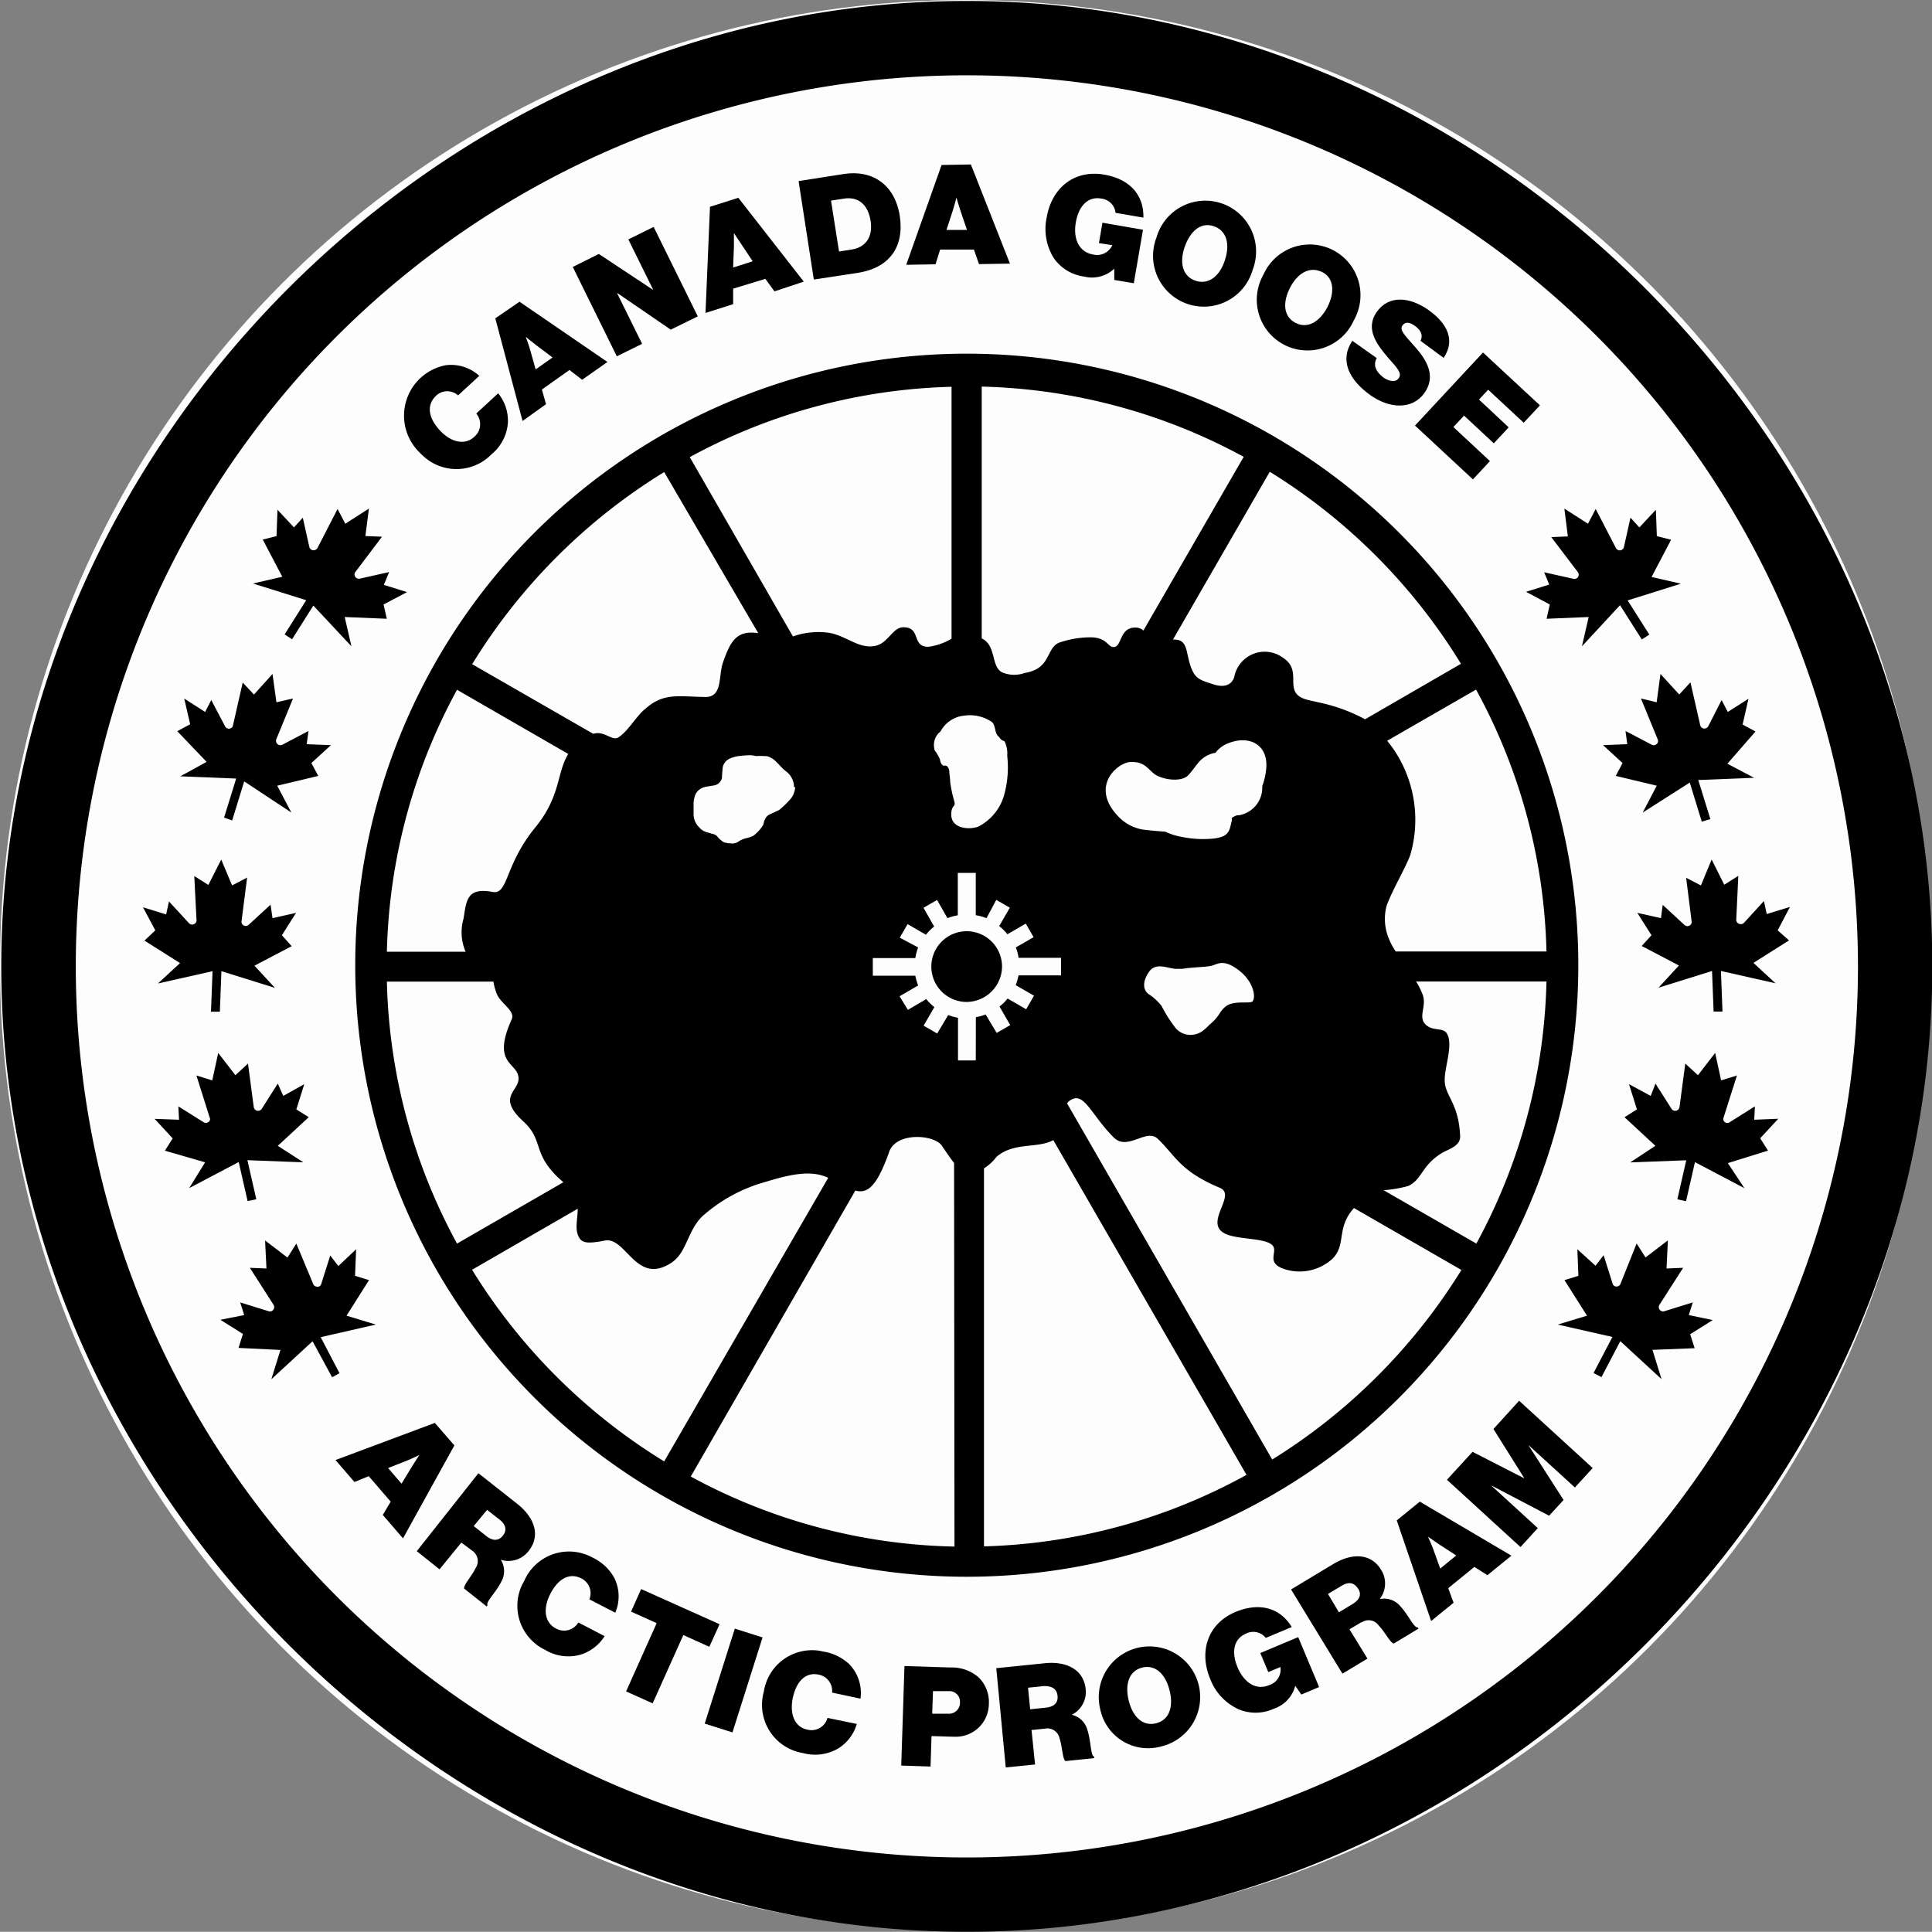 <svg id="Layer_1" data-name="Layer 1" xmlns="http://www.w3.org/2000/svg" width="197.8" height="197.78" viewBox="0 0 197.8 197.78"><rect x="0" y="0" width="197.8" height="197.78" fill="#808080" stroke="none"/><defs><style>.cls-1{fill:#fdfdfd;}.cls-2{fill:none;}</style></defs><title>canada_goose_logo_freelogovectors.net</title><circle class="cls-1" cx="98.84" cy="98.84" r="98.84"/><circle class="cls-1" cx="98.97" cy="98.94" r="91.23"/><path d="M102.59,99A3.62,3.62,0,1,0,99,102.58h0A3.66,3.66,0,0,0,102.59,99Z"/><path d="M99,.1C45.59.1.13,45.56.13,98.94S45.59,197.78,99,197.78s98.83-45.46,98.83-98.84S152.35.1,99,.1Zm0,190.07a91.23,91.23,0,1,1,91.22-91.24h0A91.23,91.23,0,0,1,99,190.17Z"/><path d="M151.15,127.32l-9.5-5.47a12.06,12.06,0,0,0,2.53-.43c1.41-.65,1.34-2.07,3.42-3.36.59-.37,1.92-.69,1.89-1.71-.13-3.46-1.6-4.17-1.58-5.78,0-1.42.91-3.67.21-4.78-.34-.55-1.28-.28-1.91-.7-1.23-.79-.1-1.94-.54-3.21a7.2,7.2,0,0,0-.69-1.39h13.35A58.85,58.85,0,0,1,151.15,127.32Zm-20.9,22.11-21-36.46a.92.92,0,0,1,.29-.3c1.45-1,2.13,1.43,4.48,3.78,1.44,1.44,3.35-1,4.53.16,1.8,1.72,2.28,3.31,6.34,5,1.89.78-2.14,3.94,1,4.87,1.34.4,3.71.33,4.37,1s-.78,1.82,1.3,2.47a5,5,0,0,0,4.84-1.06c1.48-1.45.36-3.14,2.22-5.21l11,6.34A59.87,59.87,0,0,1,130.25,149.43Zm-29.51,8.89v-38.7a4.79,4.79,0,0,0,1.28-1.18c1.81-1.55,4.17-.82,5.82-1.71L127.62,151A59,59,0,0,1,100.74,158.32Zm-.84-49.75H98.08V104.2a5.42,5.42,0,0,1-1-.28l-1.13,1.89-1.39-.8,1.1-1.9a5.36,5.36,0,0,1-.83-.82l-1.88,1.1L92.1,102l1.9-1.11a6.75,6.75,0,0,1-.29-1H89.36v-1.8h4.35A5.52,5.52,0,0,1,94,97L92.12,96l.8-1.39,1.88,1.09a4.77,4.77,0,0,1,.84-.84l-1.09-1.92,1.39-.8L97,94a5.54,5.54,0,0,1,1.06-.29V89.37H99.9V93.7A5.54,5.54,0,0,1,101,94L102,92.13l1.39.8-1.09,1.88a5.56,5.56,0,0,1,.84.84l1.88-1.09.8,1.39L104,97a4.37,4.37,0,0,1,.28,1.06h4.35v1.8h-4.35a6.75,6.75,0,0,1-.29,1l1.87,1.08-.8,1.39-1.9-1.1a5,5,0,0,1-.83.82l1.1,1.9-1.39.8-1.13-1.89a5,5,0,0,1-1,.28Zm-2.18,49.77a58.94,58.94,0,0,1-27-7.17l16.85-29.28c1.22.33,2.18-.33,3.48-4,.73-2,4.58-1.75,5.37-.6.56.82.93,1.37,1.26,1.77ZM48.33,130l10.82-6.25c0,1.08-.36,2.16.17,3,.35.58,1.09.55,2.6.26,2.18-.42,3.2,4.61,6.77,2.3,1.62-1,1.68-3.3,3.21-4.78A16.16,16.16,0,0,1,78.39,121c3.21-1,4.84-1.07,6.26-.48l.14.07L68,149.62A59.78,59.78,0,0,1,48.33,130ZM39.61,100.5H50.52a5.52,5.52,0,0,0,.37,1.32c.46,1,1.89,1.67,1.49,2.56-2.12,4.7.71,4.36.71,6.05,0,1.33-2.27,1.88.53,4.42,2.16,2,.73,3.35,4.06,6.19l-10.89,6.28A58.84,58.84,0,0,1,39.61,100.5Zm7.18-29.88,11.39,6.57c-1.2,1.93-.74,4.31-3.39,7.54-3.13,3.82-2.75,6.88-4.34,6.59-2.72-.51-2.69.94-3,2.76a5,5,0,0,0,.22,3.36H39.61A58.84,58.84,0,0,1,46.79,70.62ZM68,48.33l9.63,16.49c-2.18-.31-2.82.74-3.61,3-.49,1.37,0,3.58-1.84,3.54-2.85-.06-4.28-.43-6.12,1.22-.87.66-1.79,2.35-2.78,2.93-.64.37-1.4-.73-2.54-.38L48.34,68A59.76,59.76,0,0,1,68,48.33ZM81.42,80.61a2.94,2.94,0,0,1-.19.72,1.9,1.9,0,0,1-.23.39,9.52,9.52,0,0,1-1.1,1.1.9.9,0,0,1-.26.17l-.79.37a.93.93,0,0,0-.55.58c-.07,0-.13.5-.18.54a3.81,3.81,0,0,1-1,1.09,2.88,2.88,0,0,1-.75.25h0a2.48,2.48,0,0,0-.81.37,1.09,1.09,0,0,1-.77.15c-.07,0-.4,0-.46-.07h-.12a1.12,1.12,0,0,1-.34-.21,1.81,1.81,0,0,1-.42-.41.89.89,0,0,0-.34-.23.83.83,0,0,0-.21-.06l-.4-.12a1.63,1.63,0,0,1-.82-.43,2.07,2.07,0,0,0-.16-.17,1.89,1.89,0,0,1-.51-1.21c0-.41,0-.81,0-1.22a3,3,0,0,1,.13-.72,1.53,1.53,0,0,1,.25-.45,1.43,1.43,0,0,1,.65-.43,2.71,2.71,0,0,1,.41-.09l.66-.11a1,1,0,0,0,.81-.79v-.2l.06-.73a1.21,1.21,0,0,1,.5-.89,1.18,1.18,0,0,1,.29-.16,3.55,3.55,0,0,1,.77-.22,11.54,11.54,0,0,1,1.17-.1,2.72,2.72,0,0,1,.69.09,6,6,0,0,1,.85,0h0l.24,0a2.05,2.05,0,0,1,.9.5c.1.09.52.54.61.63a4.41,4.41,0,0,0,.51.46,2,2,0,0,1,.78,1.57S81.42,80.6,81.42,80.61Zm16-41V65.39a6.15,6.15,0,0,1-2.38.83c-1.75,0-.7-2-2.55-2-1.08,0-1.54,1.56-2.78,1.88-1.73.43-3-1-4.82-1.31a7.8,7.8,0,0,0-3.71.37L70.62,46.8a59,59,0,0,1,26.82-7.2Zm4.09,34.28c.44.31.29,1.07.66,1.45s.17.33.68.56a2.86,2.86,0,0,1,.27,1.47,10.58,10.58,0,0,1-.31,4,5.21,5.21,0,0,1-2.63,3.25c-1,.38-2.78.2-2.79-1.21,0-1.11.52-.68.29-1.45a12.59,12.59,0,0,1-.4-1.92c0-.37-.08-.72-.09-1,0-.46-.29-.72-.47-.65s-.44-.21-.48-.62a3.52,3.52,0,0,0-.52-.9.77.77,0,0,1-.07-.26,1.74,1.74,0,0,1,.64-1.72,3.07,3.07,0,0,1,2.42-1.62A4,4,0,0,1,101.51,73.89Zm-1-34.31a59,59,0,0,1,26.82,7.19L117.06,64.56a1.16,1.16,0,0,0-.83-.31c-1.66,0-1.34,2-2.23,2-.59,0-.68-1-2.34-1a9.8,9.8,0,0,0-3.26.56c-1.32.58-.77,2.64-3.49,3.09a3.18,3.18,0,0,1-2.35-.08c-1.06-.62-.59-2.49-1.82-3.33l-.23-.13V39.58Zm27.74,62.94c-.29.29-2-.17-2.83.58a1.45,1.45,0,0,0-.22.21,3.36,3.36,0,0,0-.39.54,4.76,4.76,0,0,1-.91,1c-.2.18-.38.38-.6.56a2.13,2.13,0,0,1-1.54.54,2,2,0,0,1-1.37-.66,14.09,14.09,0,0,1-1.46-2.29,5.33,5.33,0,0,0-1.33-1.22c-.55-.41-.68-1.2,0-2.23s1.75-.47,2.72-.36h.74c1.1-.19,2.46-.16,3.06-.34s1.2-.68,2.74.51,1.72,2.8,1.38,3.14Zm-1.49-19.08a2,2,0,0,0-.65.3,1.41,1.41,0,0,1,0,.29c-.25,1-.2,1.73-2.22,1.85a10.8,10.8,0,0,1-3-.22,6.21,6.21,0,0,1-1.58-.51c-.78-.06-1.48-.12-1.9-.17a4.47,4.47,0,0,1-2.83-1.3c-3.13-3.16-.13-5.64,1.19-5.67s1.62.56,2.34,1.17,2.68.94,3.45.27c.41-.36.93-1.18,1.31-1.57a2.91,2.91,0,0,1,1.57-.81,3,3,0,0,1,1.37-1c2.25-.85,4.08.3,3.82,2.67a6.47,6.47,0,0,1-.4,1.74,2.87,2.87,0,0,1-2.48,3Zm22.85-15.5-9.85,5.7a17.56,17.56,0,0,0-4.86-1.75c-1-.25-2.08-.32-2.39-1.29s.34-2.27-1.14-3.25a3.17,3.17,0,0,0-5,1.93c-.15.54-.67,1.25-2.12.79s-1.94-.58-2.4-2-.25-2.66-1.76-2.59L130,48.3A59.76,59.76,0,0,1,149.6,68Zm8.73,29.47H142.9a6.25,6.25,0,0,1-.69-1.27,5.2,5.2,0,0,1-.25-3.39c.52-1.51,1.95-3.9,2.43-5.23a12.83,12.83,0,0,0-2-11.21l-.37-.47,9.1-5.24a58.64,58.64,0,0,1,7.21,26.83ZM99,36.21a62.61,62.61,0,1,0,62.59,62.68A62.61,62.61,0,0,0,99,36.21Z"/><path d="M179.6,114.64l.07-1.37-2.58,1.62a.41.41,0,0,1-.62-.5l1.36-4.28-1.62.5-.61-2.81-1.76,2.28-1.3-1.19-.59,4.46a.45.45,0,0,1-.52.37.48.48,0,0,1-.3-.2l-1.64-2.58L169,112.2,166.78,111l.81,2.58-1.27.8,3.16,2.93-2.58,1.7,5.74-.22-.91,4,.89.19.91-4,5.07,2.67-1.7-2.57,4.11-1.28-.8-1.26,1.85-2Z"/><path d="M172.9,134.64l.41-1.3-2.9.9a.44.44,0,0,1-.56-.27.45.45,0,0,1,.05-.39l2.42-3.78-1.7.07.14-2.88-2.29,1.75-.91-1.43-1.66,4.15a.44.44,0,0,1-.58.22h0a.41.41,0,0,1-.22-.26l-.92-2.91-.83,1.08-1.86-1.69.11,2.72-1.43.44,2.31,3.64-3,.91,5.6,1.27-1.93,3.69.81.42,1.93-3.68,4.22,3.89-.93-3,4.32-.17-.46-1.43,2.31-1.45Z"/><path d="M182,95.25l1.26-2.4-2.38.73-.29-1.33-2.05,2.24a.47.47,0,0,1-.64,0,.41.41,0,0,1-.14-.34l.21-4.48-1.44.91L175.24,88l-1.1,2.65-1.51-.78.56,4.46a.41.41,0,0,1-.11.35.49.49,0,0,1-.3.14.51.51,0,0,1-.31-.11l-2.24-2.07L170.05,94l-2.42-.54,1.45,2.29-1,1.1,3.81,2-2.09,2.27,5.48-1.71.16,4.15h.91l-.16-4.15,5.59,1.26-2.26-2.09,3.64-2.3Z"/><path d="M158.67,61.89l-.33,1.46,4.31-.18-.69,3,3.9-4.21,2.23,3.51.77-.5-2.22-3.5,5.45-1.71-3-.69,2-3.81-1.46-.37-.1-2.7L167.84,54l-.91-1-.67,3a.44.44,0,0,1-.82.11l-2.07-4-.79,1.51-2.42-1.55.36,2.85-1.7.07,2.72,3.58a.42.42,0,0,1,.08.36.44.44,0,0,1-.53.33h0l-3-.67.52,1.26-2.37.74Z"/><path d="M170,69l-.39,2.9L168,71.51l1.71,4.17a.41.41,0,0,1-.25.58.38.38,0,0,1-.33,0l-2.71-1.42.18,1.35-2.48.1,2,1.83-.7,1.32,4.2,1-1.44,2.75L173,80.12l1.23,4,.88-.26-1.24-4,5.71-.23-2.73-1.44,2.88-3.3-1.32-.71.6-2.64-2.12,1.35-.63-1.22-1.37,2.69a.45.45,0,0,1-.6.18.46.46,0,0,1-.22-.29l-1-4.39-1.15,1.24Z"/><path d="M18.33,114.64l-.07-1.37,2.58,1.62a.45.45,0,0,0,.62-.14.38.38,0,0,0,0-.36l-1.35-4.28,1.62.5.61-2.81,1.76,2.28,1.29-1.19.59,4.46a.45.45,0,0,0,.52.37.48.48,0,0,0,.3-.2l1.64-2.58L29,112.2,31.15,111l-.81,2.58,1.27.8-3.17,2.93L31.06,119l-5.73-.22.91,4-.89.19-.91-4-5.07,2.67L21,119l-4.12-1.19.8-1.26-1.85-2Z"/><path d="M25,134.64l-.41-1.3,2.9.9a.44.44,0,0,0,.56-.27.45.45,0,0,0-.05-.39l-2.42-3.78,1.7.07L27.14,127l2.29,1.75.91-1.43,1.73,4.15a.4.4,0,0,0,.28.24.44.44,0,0,0,.32,0,.41.41,0,0,0,.22-.26l.92-2.91.83,1.08,1.82-1.72-.11,2.72,1.43.44-2.3,3.64,3,.91-5.65,1.29,1.93,3.69L34,141,32,137.32l-4.22,3.89.93-3L24.42,138l.45-1.43-2.31-1.45Z"/><path d="M15.9,95.25l-1.26-2.36,2.37.73.29-1.33,2.06,2.24a.44.44,0,0,0,.62,0h0a.4.4,0,0,0,.14-.34l-.23-4.5,1.44.91L22.65,88l1.11,2.65,1.54-.8-.57,4.46a.43.43,0,0,0,.42.49.46.46,0,0,0,.3-.11l2.25-2.07L27.9,94l2.41-.54-1.45,2.29,1,1.12-3.81,2,2.1,2.27-5.48-1.71-.16,4.15h-.91l.16-4.15-5.59,1.26,2.26-2.09-3.64-2.3Z"/><path d="M39.27,61.89l.33,1.46-4.31-.18.69,3L32.08,62,29.9,65.45l-.76-.5,2.21-3.5L25.9,59.74l3-.69-2-3.81,1.41-.35.1-2.7L30.1,54,31,53l.67,3a.45.45,0,0,0,.53.33.51.51,0,0,0,.3-.22l2.06-4,.79,1.51,2.42-1.55-.36,2.81,1.7.07-2.72,3.6a.42.42,0,0,0-.08.36.44.44,0,0,0,.53.33h0l3-.67-.54,1.31,2.37.74Z"/><path d="M27.9,69l.4,2.9L30,71.51l-1.71,4.17a.45.45,0,0,0,.59.58l2.7-1.42-.18,1.35,2.48.1-2,1.83.7,1.32-4.2,1,1.45,2.75L25,80l-1.23,4-.83-.29,1.24-4-5.72-.23L21.15,78l-3-3.14,1.32-.71-.61-2.63L21,72.89l.63-1.22,1.42,2.7a.44.44,0,0,0,.58.19h0a.38.38,0,0,0,.22-.29l1-4.39L26,71.11Z"/><path d="M42.84,46.21a5.26,5.26,0,0,1,2.75-8.81,4.27,4.27,0,0,1,3.48,1.08l-2.17,2a1.66,1.66,0,0,0-2.29.07c-1,1-.7,2.31.44,3.53s2.55,1.54,3.52.63a1.69,1.69,0,0,0,.19-2.37L51,40.27a4.41,4.41,0,0,1,1,3,4.6,4.6,0,0,1-1.68,3.24,5,5,0,0,1-7.07.1C43.08,46.48,43,46.35,42.84,46.21Z"/><path d="M54.84,37.82l1.73-1.22L54.9,35.34c-.42-.32-1.07-.85-1.07-.85h0s.29.79.44,1.3Zm-4.13-5.23,2.48-1.7,9,6.17L59.6,38.88l-1.3-1-2.82,2,.42,1.5L53.5,43.1Z"/><polygon points="58.64 27.33 61.31 26 66.85 29.67 66.87 29.66 64.33 24.51 66.92 23.23 71.44 32.39 68.67 33.75 63.2 30 63.18 30.02 65.74 35.2 63.15 36.48 58.64 27.33"/><path d="M75.06,27.39l2-.64L75.9,25c-.3-.43-.76-1.14-.76-1.14h0v1.37Zm-2.37-6.22,2.9-.92,6.7,8.58-3,1-.93-1.28-3.3,1v1.59l-2.83.9Z"/><path d="M87.23,25.54c1.36-.22,2.17-1.24,1.9-2.94s-1.29-2.48-2.7-2.27l-1.35.21.82,5.21Zm-5.47-7,4.66-.73c2.91-.44,5.21,1.1,5.7,4.31S91,27.44,87.84,27.93l-4.52.69Z"/><path d="M96.9,23.54H99l-.68-2c-.16-.49-.4-1.31-.4-1.31h0s-.21.82-.37,1.32Zm-.5-6.65,3-.05,4,10.15-3.17.05-.52-1.49H96.25l-.47,1.51-3,.05Z"/><path d="M114.08,27.51h0a3.34,3.34,0,0,1-3.11.8,4.48,4.48,0,0,1-3.09-1.9,5.62,5.62,0,0,1-.72-4.14c.51-3,2.79-4.93,5.9-4.39,2.64.46,4.06,2.11,4,4.4l-2.85-.49a1.64,1.64,0,0,0-1.46-1.46c-1.41-.25-2.33.81-2.61,2.46s.32,3,1.74,3.26a1.71,1.71,0,0,0,2-.95l-1.37-.21.36-2.09,4.15.72L116.08,29l-2-.34Z"/><path d="M125.4,26.65c.53-1.59.24-3-1.11-3.48s-2.45.52-3,2.11-.24,3,1.11,3.46S124.9,28.23,125.4,26.65Zm-7-2.33a5.19,5.19,0,1,1,10,2.85,4,4,0,0,1-.15.45,5.19,5.19,0,1,1-10-2.85A4,4,0,0,1,118.4,24.32Z"/><path d="M135.9,31.44c.76-1.48.7-3-.57-3.6s-2.5.14-3.26,1.63-.69,2.94.58,3.59S135.14,32.89,135.9,31.44Zm-6.53-3.36a5.19,5.19,0,1,1,9.41,4.38c-.06.13-.12.25-.19.37a5.19,5.19,0,1,1-9.41-4.38C129.24,28.32,129.3,28.2,129.37,28.08Z"/><path d="M138.45,34.89l2.5,1.77c-.39.72-.11,1.39.7,2,.48.33,1.19.56,1.55.06s-.11-1-1-2c-1.15-1.34-2.5-3-1.25-4.78s3.42-1.53,5.3-.2,2.8,3.06,1.55,4.9l-2.37-1.75c.25-.5.14-1-.53-1.5s-1.08-.4-1.32-.06c-.34.49.31,1.06,1.35,2.25s2.16,2.86.92,4.63-3.59,1.64-5.56.24C138.11,38.89,137.12,36.89,138.45,34.89Z"/><polygon points="151.83 36.09 157.66 41.5 156 43.28 152.36 39.9 151.42 40.91 154.46 43.75 152.94 45.39 149.89 42.55 148.8 43.72 152.54 47.21 150.8 49.08 144.87 43.57 151.83 36.09"/><path d="M39.73,150.3l1.38,1.6,1.09-1.79c.27-.45.74-1.15.74-1.15h0s-.75.37-1.25.57Zm4.79-4.62,2,2.3-5.26,9.52-2.07-2.4.81-1.36-2.25-2.61-1.46.6-1.94-2.25Z"/><path d="M48.5,156.24l1.26,1c.67.54,1.27.54,1.71,0s.35-1.13-.32-1.66l-1.28-1Zm.48-5.41L53,154c1.63,1.3,2.42,3.15,1.13,4.78a2.6,2.6,0,0,1-2.86.91h0a2.16,2.16,0,0,1,.07,2.21c-.55,1.13-1.65,2.14-1.42,2.44l-.09.13-2.31-1.83c-.1-.34.77-1.25,1.17-2.09a1.28,1.28,0,0,0-.33-1.78l0,0-1.13-.84L45,160.67l-2.33-1.86Z"/><path d="M53.68,161.83a5,5,0,0,1,6.68-2.52l.32.16a5,5,0,0,1,2.17,2,4.22,4.22,0,0,1,.14,3.64l-2.65-1.37a1.68,1.68,0,0,0-.82-2.14c-1.26-.65-2.42.1-3.18,1.59s-.61,2.92.57,3.53a1.69,1.69,0,0,0,2.3-.61l2.69,1.4a4.45,4.45,0,0,1-2.48,1.9,4.6,4.6,0,0,1-3.62-.5,5,5,0,0,1-2.34-6.67C53.53,162.1,53.6,162,53.68,161.83Z"/><polygon points="65.64 162.69 73.67 166.29 72.62 168.6 69.96 167.4 66.82 174.39 64.1 173.17 67.23 166.18 64.61 165 65.64 162.69"/><rect x="70.01" y="170.56" width="10.2" height="2.98" transform="translate(-111.59 191.69) rotate(-72.42)"/><path d="M78.2,173.2A5,5,0,0,1,83.86,169l.5.1A5,5,0,0,1,87,170.43a4.27,4.27,0,0,1,1.1,3.48l-2.91-.62a1.7,1.7,0,0,0-1.37-1.84c-1.38-.29-2.3.74-2.65,2.38s.19,3,1.49,3.25a1.69,1.69,0,0,0,2.06-1.2l3,.62A4.39,4.39,0,0,1,85.83,179a4.68,4.68,0,0,1-3.62.48,5,5,0,0,1-4.13-5.74A4.54,4.54,0,0,1,78.2,173.2Z"/><path d="M95.44,175.45h1.61a1.13,1.13,0,0,0,1.23-1v-.15a1.08,1.08,0,0,0-1-1.16H95.52Zm-2.84-4.88,4.7.15a4.16,4.16,0,0,1,2.88,1,3.53,3.53,0,0,1,1.06,2.73,3.38,3.38,0,0,1-3.38,3.36h-.23l-2.26-.07-.1,3.12-3-.1Z"/><path d="M105.47,175l1.59-.17c.86-.08,1.29-.5,1.21-1.21s-.53-1-1.39-1l-1.63.17ZM102,170.79l5-.51c2.08-.21,3.93.57,4.15,2.64a2.61,2.61,0,0,1-1.42,2.64h0a2.16,2.16,0,0,1,1.59,1.53c.4,1.19.32,2.68.7,2.75V180l-2.93.3c-.3-.17-.32-1.43-.61-2.32a1.27,1.27,0,0,0-1.49-1h0l-1.38.14.36,3.53-3,.3Z"/><path d="M119.74,173.06c-.4-1.62-1.42-2.67-2.8-2.33s-1.78,1.76-1.38,3.38,1.41,2.67,2.8,2.32S120.15,174.69,119.74,173.06Zm-7.12,1.83a5.19,5.19,0,1,1,6.31,3.9,5,5,0,0,1-6.19-3.41A3.89,3.89,0,0,1,112.62,174.89Z"/><path d="M132.61,172.59h0a3.36,3.36,0,0,1-2.19,2.35,4.5,4.5,0,0,1-3.63.05,5.6,5.6,0,0,1-2.89-3.1c-1.16-2.78-.29-5.66,2.62-6.87,2.46-1,4.55-.4,5.73,1.56l-2.66,1.11a1.63,1.63,0,0,0-2-.45c-1.32.55-1.53,1.94-.88,3.48s1.89,2.37,3.21,1.81a1.67,1.67,0,0,0,1.17-1.86l-1.24.52-.82-1.95,3.88-1.63,2.14,5.11-1.82.77Z"/><path d="M137.08,165.07l1.37-.83c.74-.44,1-1,.58-1.61s-.93-.72-1.67-.28l-1.4.84Zm-4.9-2.34,4.35-2.62c1.79-1.07,3.79-1.17,4.87.61a2.6,2.6,0,0,1-.15,3h0a2.14,2.14,0,0,1,2.1.71c.86.91,1.43,2.29,1.8,2.18l.08.13-2.52,1.52c-.34,0-.9-1.16-1.55-1.83a1.26,1.26,0,0,0-1.75-.33l-.06,0-1.19.71,1.84,3-2.56,1.54Z"/><path d="M147.45,160.59l1.64-1.34-1.76-1.14-1.13-.78h0s.35.77.53,1.26ZM143,155.66l2.36-1.92,9.38,5.53-2.46,2-1.33-.85-2.68,2.18.55,1.49-2.3,1.87Z"/><polygon points="148.14 151.5 150.76 148.64 156.03 151.34 156.04 151.31 152.9 146.3 155.53 143.41 163.06 150.3 161.24 152.29 156.52 147.98 156.51 148 160.08 153.57 158.6 155.18 152.74 152.11 152.73 152.14 157.44 156.45 155.67 158.39 148.14 151.5"/><path class="cls-2" d="M52.24,103V98h-.82v-.81h.82v-.27a2.75,2.75,0,0,1,.67-2,2,2,0,0,1,1.41-.54,2.28,2.28,0,0,1,.9.17l-.14.81a1.62,1.62,0,0,0-.67-.13c-.9,0-1.13.79-1.13,1.68v.31h1.4V98h-1.4v5Z"/><path class="cls-2" d="M55.63,99c0-.68,0-1.27,0-1.81h.92l0,1.14h0a1.75,1.75,0,0,1,1.61-1.27,1,1,0,0,1,.3,0v1a1.94,1.94,0,0,0-.36,0,1.47,1.47,0,0,0-1.41,1.35,2.46,2.46,0,0,0,0,.49V103h-1Z"/><path class="cls-2" d="M60,100.29a1.85,1.85,0,0,0,2,2,3.75,3.75,0,0,0,1.6-.3l.18.76a4.63,4.63,0,0,1-1.93.36A2.7,2.7,0,0,1,59,100.19c0-1.75,1-3.13,2.72-3.13a2.46,2.46,0,0,1,2.4,2.74,2.81,2.81,0,0,1,0,.49Zm3.09-.76a1.5,1.5,0,0,0-1.46-1.71A1.74,1.74,0,0,0,60,99.53Z"/><path class="cls-2" d="M66,100.29a1.85,1.85,0,0,0,2,2,3.83,3.83,0,0,0,1.61-.3l.18.76a4.72,4.72,0,0,1-1.94.36A2.7,2.7,0,0,1,65,100.19c0-1.75,1-3.13,2.72-3.13a2.46,2.46,0,0,1,2.4,2.74,4.88,4.88,0,0,1,0,.49Zm3.09-.76a1.5,1.5,0,0,0-1.46-1.71,1.74,1.74,0,0,0-1.62,1.71Z"/><path class="cls-2" d="M71.46,94.48h1.06V103H71.46Z"/><path class="cls-2" d="M79.55,100.05a2.84,2.84,0,0,1-2.89,3.08,2.76,2.76,0,0,1-2.79-3,2.84,2.84,0,0,1,2.88-3.08A2.75,2.75,0,0,1,79.55,100.05Zm-4.61.06c0,1.27.73,2.23,1.76,2.23s1.77-1,1.77-2.26c0-1-.49-2.23-1.74-2.23S74.94,99,74.94,100.11Z"/><path class="cls-2" d="M85.88,97.19c0,.42,0,.89,0,1.6v3.37a3.36,3.36,0,0,1-.82,2.65,3.07,3.07,0,0,1-2.11.69A3.64,3.64,0,0,1,81,105l.26-.8a3.25,3.25,0,0,0,1.7.46c1.08,0,1.87-.57,1.87-2V102h0a2.07,2.07,0,0,1-1.85,1,2.59,2.59,0,0,1-2.47-2.83,2.79,2.79,0,0,1,2.62-3.08,1.94,1.94,0,0,1,1.81,1h0l0-.88Zm-1.09,2.29a1.47,1.47,0,0,0-.06-.48,1.52,1.52,0,0,0-1.47-1.11c-1,0-1.73.85-1.73,2.19,0,1.14.57,2.09,1.71,2.09a1.55,1.55,0,0,0,1.47-1.08,1.81,1.81,0,0,0,.08-.56Z"/><path class="cls-2" d="M92.84,100.05A2.84,2.84,0,0,1,90,103.13a2.76,2.76,0,0,1-2.78-3,2.83,2.83,0,0,1,2.88-3.08A2.74,2.74,0,0,1,92.84,100.05Zm-4.6.06c0,1.27.73,2.23,1.76,2.23s1.76-1,1.76-2.26c0-1-.49-2.23-1.74-2.23S88.24,99,88.24,100.11Z"/><path class="cls-2" d="M94.5,97.19l1.14,3.27a14.72,14.72,0,0,1,.47,1.48h0c.14-.48.3-1,.5-1.48l1.12-3.27h1.11L96.59,103h-1l-2.21-5.81Z"/><path class="cls-2" d="M100.33,100.29a1.86,1.86,0,0,0,2,2,3.76,3.76,0,0,0,1.61-.3l.18.76a4.67,4.67,0,0,1-1.93.36,2.69,2.69,0,0,1-2.85-2.93c0-1.75,1-3.13,2.72-3.13a2.47,2.47,0,0,1,2.4,2.74,4.35,4.35,0,0,1,0,.49Zm3.1-.76A1.5,1.5,0,0,0,102,97.82a1.74,1.74,0,0,0-1.61,1.71Z"/><path class="cls-2" d="M109.9,102.78a3.81,3.81,0,0,1-1.67.34,2.76,2.76,0,0,1-2.89-3,3,3,0,0,1,3.12-3.09,3.6,3.6,0,0,1,1.46.3l-.24.82a2.37,2.37,0,0,0-1.22-.28,2.19,2.19,0,0,0,0,4.37,3,3,0,0,0,1.3-.29Z"/><path class="cls-2" d="M112.56,95.53v1.66h1.51V98h-1.51v3.13c0,.72.2,1.12.79,1.12a2.15,2.15,0,0,0,.61-.07l.05.79a2.42,2.42,0,0,1-.93.15,1.45,1.45,0,0,1-1.14-.45,2.13,2.13,0,0,1-.41-1.51V98h-.9v-.81h.9V95.8Z"/><path class="cls-2" d="M120.44,100.05a2.84,2.84,0,0,1-2.89,3.08,2.76,2.76,0,0,1-2.78-3,2.83,2.83,0,0,1,2.88-3.08A2.75,2.75,0,0,1,120.44,100.05Zm-4.6.06c0,1.27.73,2.23,1.76,2.23s1.76-1,1.76-2.26c0-1-.49-2.23-1.74-2.23S115.84,99,115.84,100.11Z"/><path class="cls-2" d="M121.78,99c0-.68,0-1.27,0-1.81h.92l0,1.14h0a1.74,1.74,0,0,1,1.6-1.27.91.91,0,0,1,.3,0v1a1.79,1.79,0,0,0-.36,0,1.47,1.47,0,0,0-1.41,1.35,2.46,2.46,0,0,0-.05.49V103h-1Z"/><path class="cls-2" d="M125.56,101.92a2.79,2.79,0,0,0,1.39.42c.77,0,1.13-.39,1.13-.87s-.3-.78-1.08-1.06c-1-.37-1.54-1-1.54-1.65a1.79,1.79,0,0,1,2-1.7,2.91,2.91,0,0,1,1.43.36l-.26.77a2.22,2.22,0,0,0-1.19-.34c-.62,0-1,.36-1,.79s.35.7,1.1,1c1,.38,1.52.89,1.52,1.75,0,1-.79,1.74-2.17,1.74a3.33,3.33,0,0,1-1.63-.4Z"/><path class="cls-2" d="M130.07,102.37a.71.71,0,0,1,.72-.75.76.76,0,0,1,0,1.51A.71.71,0,0,1,130.07,102.37Z"/><path class="cls-2" d="M132.81,98.76c0-.6,0-1.09-.05-1.57h.93l.06,1h0a2.13,2.13,0,0,1,1.92-1.09c.8,0,2.05.48,2.05,2.47V103h-1.06V99.65c0-.93-.35-1.71-1.34-1.71A1.5,1.5,0,0,0,133.93,99a1.45,1.45,0,0,0-.07.49V103h-1.05Z"/><path class="cls-2" d="M140.05,100.29a1.86,1.86,0,0,0,2,2,3.8,3.8,0,0,0,1.61-.3l.18.76a4.67,4.67,0,0,1-1.93.36,2.7,2.7,0,0,1-2.86-2.93c0-1.75,1-3.13,2.73-3.13a2.47,2.47,0,0,1,2.4,2.74,4.35,4.35,0,0,1,0,.49Zm3.1-.76a1.5,1.5,0,0,0-1.47-1.71,1.76,1.76,0,0,0-1.62,1.71Z"/><path class="cls-2" d="M146.75,95.53v1.66h1.51V98h-1.51v3.13c0,.72.2,1.12.79,1.12a2.15,2.15,0,0,0,.61-.07l0,.79a2.44,2.44,0,0,1-.94.15,1.44,1.44,0,0,1-1.13-.45,2.13,2.13,0,0,1-.41-1.51V98h-.9v-.81h.9V95.8Z"/></svg>